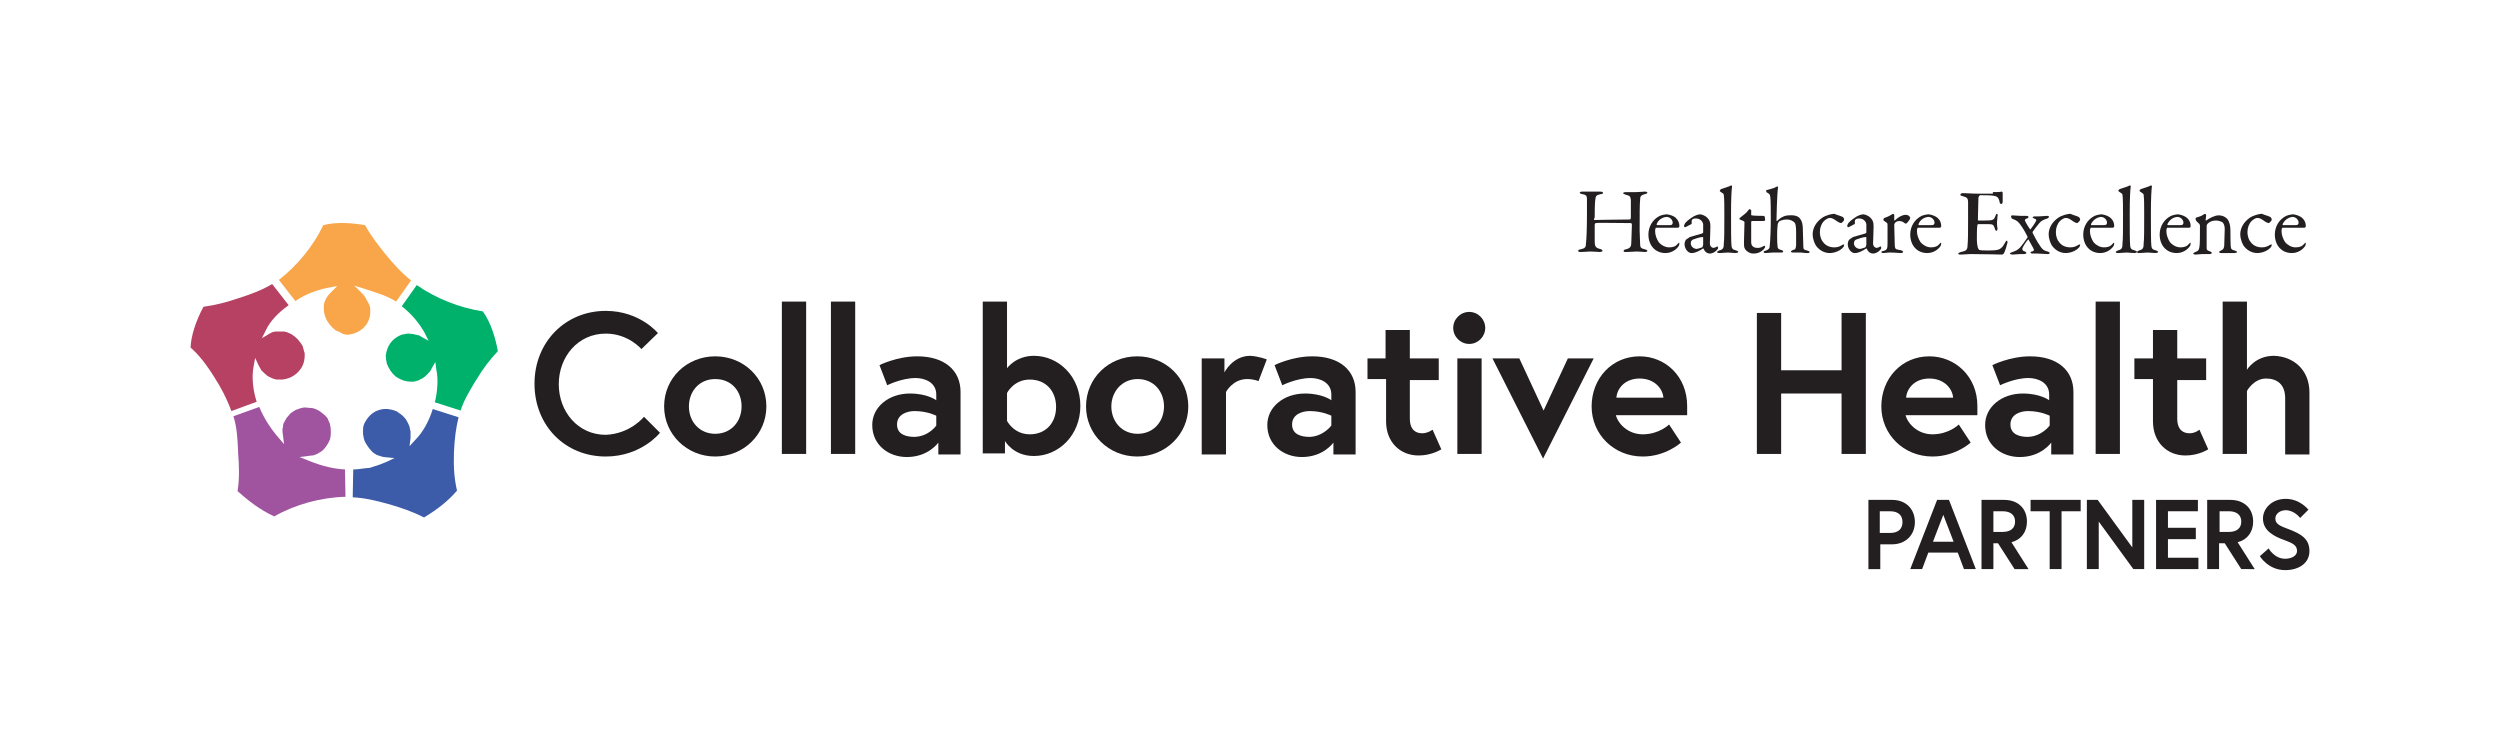 <?xml version="1.0" encoding="utf-8"?>
<!-- Generator: Adobe Illustrator 28.2.0, SVG Export Plug-In . SVG Version: 6.00 Build 0)  -->
<svg version="1.1" id="Layer_1" xmlns="http://www.w3.org/2000/svg" xmlns:xlink="http://www.w3.org/1999/xlink" x="0px" y="0px"
	 viewBox="0 0 484.1 146.4" style="enable-background:new 0 0 484.1 146.4;" xml:space="preserve">
<style type="text/css">
	.st0{fill:#231F20;}
	.st1{fill:#A054A0;}
	.st2{fill:#B64163;}
	.st3{fill:#00B16B;}
	.st4{fill:#3C5CA9;}
	.st5{fill:#F9A64A;}
</style>
<g>
	<g>
		<path class="st0" d="M124.7,80.7l3.1,3.1c0,0-3.6,4.6-10.5,4.6c-7.9,0-13.8-6-13.8-14.1s6-14.1,13.8-14.1c6.6,0,10.1,4.3,10.1,4.3
			l-3.2,3.1c0,0-2.5-3-6.9-3c-5.4,0-9.1,4.5-9.1,9.8c0,5.3,3.7,9.8,9.1,9.8C122.1,84,124.7,80.7,124.7,80.7z"/>
		<path class="st0" d="M148.4,78.7c0,5.4-4.4,9.7-9.9,9.7c-5.5,0-9.9-4.3-9.9-9.7c0-5.5,4.4-9.7,9.9-9.7
			C144,69,148.4,73.2,148.4,78.7z M143.6,78.7c0-2.9-1.9-5.3-5.1-5.3s-5.1,2.5-5.1,5.3c0,2.9,2,5.3,5.1,5.3S143.6,81.6,143.6,78.7z"
			/>
		<path class="st0" d="M151.4,58.4h4.7v29.5h-4.7V58.4z"/>
		<path class="st0" d="M160.9,58.4h4.7v29.5h-4.7V58.4z"/>
		<path class="st0" d="M186,75.9v12.1h-4.3v-2.3c0,0-1.9,2.8-6.1,2.8c-3.5,0-6.7-2.3-6.7-6.2c0-3.5,3.2-6.1,7.3-6.1
			c3.4,0,5.1,1.3,5.1,1.3v-1.1c0-2.4-2.3-3.2-4-3.2c-2.7,0-5.5,1.4-5.5,1.4l-1.5-3.9c0,0,3.4-1.7,7.3-1.7
			C182.9,69,186,71.7,186,75.9z M181.3,82.4v-1.9c0,0-1.7-0.9-4.2-0.9c-1.4,0-3.4,0.6-3.4,2.6c0,2,1.9,2.4,3.4,2.4
			C179.9,84.5,181.3,82.4,181.3,82.4z"/>
		<path class="st0" d="M190.3,58.4h4.7v12.9c0,0,1.7-2.4,5.2-2.4c4.8,0,9,4,9,9.7c0,5.7-4.2,9.7-9,9.7c-4,0-5.6-2.9-5.6-2.9v2.4
			h-4.3V58.4z M195,81.5c0,0,1.3,2.6,4.4,2.6c3.2,0,5.1-2.3,5.1-5.3c0-3-1.9-5.3-5.1-5.3c-3.1,0-4.4,2.6-4.4,2.6V81.5z"/>
		<path class="st0" d="M230.1,78.7c0,5.4-4.4,9.7-9.9,9.7s-9.9-4.3-9.9-9.7c0-5.5,4.4-9.7,9.9-9.7S230.1,73.2,230.1,78.7z
			 M225.4,78.7c0-2.9-2-5.3-5.1-5.3s-5.1,2.5-5.1,5.3c0,2.9,2,5.3,5.1,5.3S225.4,81.6,225.4,78.7z"/>
		<path class="st0" d="M245.3,69.6l-1.6,4.2c0,0-0.9-0.4-2.2-0.4c-2.8,0-4.1,2.5-4.1,2.5v12.1h-4.7V69.4h4.4v2.7c0,0,1.6-3.2,5-3.2
			C243.8,69,245.3,69.6,245.3,69.6z"/>
		<path class="st0" d="M262.5,75.9v12.1h-4.3v-2.3c0,0-1.9,2.8-6.1,2.8c-3.5,0-6.7-2.3-6.7-6.2c0-3.5,3.2-6.1,7.3-6.1
			c3.4,0,5.1,1.3,5.1,1.3v-1.1c0-2.4-2.3-3.2-4-3.2c-2.7,0-5.5,1.4-5.5,1.4l-1.5-3.9c0,0,3.4-1.7,7.3-1.7
			C259.4,69,262.5,71.7,262.5,75.9z M257.8,82.4v-1.9c0,0-1.7-0.9-4.2-0.9c-1.4,0-3.4,0.6-3.4,2.6c0,2,1.9,2.4,3.4,2.4
			C256.3,84.5,257.8,82.4,257.8,82.4z"/>
		<path class="st0" d="M264.7,69.4h3.6v-5.5h4.7v5.5h5.6v4.2H273v7.4c0,2.3,1.2,2.9,2.4,2.9c1.1,0,2-0.7,2-0.7l1.7,3.8
			c0,0-1.8,1.2-4.4,1.2c-3.6,0-6.3-2.6-6.3-6.6v-8.2h-3.6V69.4z"/>
		<path class="st0" d="M284.5,60.4c1.7,0,3.1,1.4,3.1,3.1c0,1.7-1.4,3.1-3.1,3.1c-1.7,0-3.1-1.4-3.1-3.1
			C281.4,61.8,282.8,60.4,284.5,60.4z M282.2,69.4h4.7v18.5h-4.7V69.4z"/>
		<path class="st0" d="M294.2,69.4l4.7,10.1l4.7-10.1h5l-9.8,19.4l-9.8-19.4H294.2z"/>
		<path class="st0" d="M326.7,78.6c0,0.4,0,1.1,0,1.8h-13.8c0.4,1.6,2.3,3.7,5.2,3.7c3.2,0,5.1-1.9,5.1-1.9l2.3,3.5
			c0,0-2.9,2.7-7.4,2.7c-5.6,0-9.9-4.3-9.9-9.7c0-5.4,3.9-9.7,9.3-9.7C322.5,69,326.7,72.9,326.7,78.6z M322.1,77
			c-0.1-1.6-1.6-3.7-4.6-3.7c-3,0-4.4,2.1-4.5,3.7H322.1z"/>
		<path class="st0" d="M356.6,60.6h4.7v27.3h-4.7V76.2h-11.7v11.7h-4.7V60.6h4.7v11.1h11.7V60.6z"/>
		<path class="st0" d="M382.9,78.6c0,0.4,0,1.1,0,1.8H369c0.4,1.6,2.3,3.7,5.2,3.7c3.2,0,5.1-1.9,5.1-1.9l2.3,3.5
			c0,0-2.9,2.7-7.4,2.7c-5.6,0-9.9-4.3-9.9-9.7c0-5.4,3.9-9.7,9.3-9.7C378.6,69,382.9,72.9,382.9,78.6z M378.2,77
			c-0.1-1.6-1.6-3.7-4.6-3.7c-3,0-4.4,2.1-4.5,3.7H378.2z"/>
		<path class="st0" d="M401.5,75.9v12.1h-4.3v-2.3c0,0-1.9,2.8-6.1,2.8c-3.5,0-6.7-2.3-6.7-6.2c0-3.5,3.2-6.1,7.3-6.1
			c3.4,0,5.1,1.3,5.1,1.3v-1.1c0-2.4-2.3-3.2-4-3.2c-2.7,0-5.5,1.4-5.5,1.4l-1.5-3.9c0,0,3.4-1.7,7.3-1.7
			C398.4,69,401.5,71.7,401.5,75.9z M396.9,82.4v-1.9c0,0-1.7-0.9-4.2-0.9c-1.4,0-3.4,0.6-3.4,2.6c0,2,1.9,2.4,3.4,2.4
			C395.4,84.5,396.9,82.4,396.9,82.4z"/>
		<path class="st0" d="M405.8,58.4h4.7v29.5h-4.7V58.4z"/>
		<path class="st0" d="M413.3,69.4h3.6v-5.5h4.7v5.5h5.6v4.2h-5.6v7.4c0,2.3,1.2,2.9,2.4,2.9c1.1,0,1.9-0.7,1.9-0.7l1.7,3.8
			c0,0-1.8,1.2-4.4,1.2c-3.6,0-6.3-2.6-6.3-6.6v-8.2h-3.6V69.4z"/>
		<path class="st0" d="M447.2,76v12h-4.7V77.1c0-2.7-1.6-3.8-3.7-3.8c-2.4,0-3.7,2.4-3.7,2.4v12.2h-4.7V58.4h4.7v13.2
			c0,0,1.6-2.7,5.2-2.7C444,69,447.2,71.5,447.2,76z"/>
	</g>
	<g>
		<path class="st0" d="M361.8,96.8h4.6c2.7,0,4.4,1.8,4.4,4.3s-1.8,4.3-4.4,4.3h-2.3v4.8h-2.3V96.8z M368.4,101.1
			c0-1.3-0.8-2.1-2.4-2.1h-2v4.2h2C367.6,103.2,368.4,102.4,368.4,101.1z"/>
		<path class="st0" d="M375.1,96.8h2.3l5.2,13.4h-2.3l-1.2-3.2h-5.7l-1.2,3.2h-2.3L375.1,96.8z M374.3,104.9h4l-2-5.2L374.3,104.9z"
			/>
		<path class="st0" d="M383.7,96.8h4.4c2.7,0,4.4,1.7,4.4,4.2c0,2-1.1,3.5-3,4l3.3,5.2h-2.7l-3.2-5H386v5h-2.3V96.8z M390.2,101
			c0-1.3-0.9-2-2.4-2H386v4h1.8C389.3,103,390.2,102.3,390.2,101z"/>
		<path class="st0" d="M396.9,99h-3.7v-2.2h9.7V99h-3.7v11.2h-2.3V99z"/>
		<path class="st0" d="M406.2,96.8l6.7,9.2v-9.2h2.3v13.4h-2.1l-6.7-9.2v9.2h-2.3V96.8H406.2z"/>
		<path class="st0" d="M419.8,102.2h5.4v2.2h-5.4v3.6h5.9v2.2h-8.2V96.8h8.1V99h-5.8V102.2z"/>
		<path class="st0" d="M427.5,96.8h4.4c2.7,0,4.4,1.7,4.4,4.2c0,2-1.1,3.5-3,4l3.3,5.2H434l-3.2-5h-1.1v5h-2.3V96.8z M434,101
			c0-1.3-0.9-2-2.4-2h-1.8v4h1.8C433.1,103,434,102.3,434,101z"/>
		<path class="st0" d="M442.4,104.6c-2-0.7-4.2-1.8-4.2-4.2c0-1.9,1.7-3.8,4.4-3.8c2.8,0,4.4,2.1,4.4,2.1l-1.6,1.6
			c0,0-1.1-1.5-2.8-1.5c-1.1,0-2,0.7-2,1.6c0,1.2,1.1,1.5,2.9,2.2c2,0.8,3.7,1.7,3.7,4.1s-2.1,3.7-4.7,3.7c-3.3,0-4.9-2.7-4.9-2.7
			l1.7-1.5c0,0,1.1,2,3.2,2c1.1,0,2.3-0.5,2.3-1.5C444.8,105.6,444,105.2,442.4,104.6z"/>
	</g>
	<g>
		<path class="st1" d="M46,95.1c2,1.8,4.3,3.6,7.1,4.9c4-2.3,9.1-3.7,13.8-3.8l-0.1-5.3c-2.1-0.1-4.3-0.6-6.8-1.6L58,88.5l2.4-0.3
			c0.1,0,0.1,0,0.2,0l0.3-0.1c0.2-0.1,0.3-0.1,0.5-0.2l0.2-0.1c0.1-0.1,0.2-0.1,0.3-0.2l0.2-0.1c0.1-0.1,0.3-0.2,0.4-0.3
			c0.6-0.6,1-1.2,1.4-2.1c0.2-0.8,0.2-1.6,0.1-2.5c-0.1-0.2-0.1-0.3-0.1-0.5c-0.1-0.3-0.3-0.6-0.4-0.9l0-0.1
			c-0.2-0.3-0.4-0.5-0.6-0.7c-0.6-0.5-1.1-0.9-1.6-1.1c-0.4-0.2-0.8-0.3-1.1-0.3c-0.4,0-0.8-0.1-1.1-0.1c-0.4,0-0.7,0.1-1.1,0.2
			c-0.2,0.1-0.4,0.2-0.6,0.2c-0.5,0.3-0.9,0.5-1.3,0.9c-0.2,0.3-0.4,0.5-0.6,0.7l-0.1,0.2c0,0.1-0.1,0.2-0.2,0.3
			c0,0.1-0.1,0.2-0.1,0.2c0,0.1,0,0.1-0.1,0.2l-0.1,0.2c0,0.1-0.1,0.3-0.1,0.4c0,0.2,0,0.4-0.1,0.6v0.6l0.3,2.4l-1.2-1.4
			c-1.7-2-2.8-3.9-3.6-5.8l-5,1.8c0.7,2.2,0.8,4.6,0.9,6.7l0,0.3C46.3,90.1,46.4,92.7,46,95.1z"/>
		<path class="st2" d="M36.9,67.3c1.6,1.4,3.1,3.3,4.7,5.9c1.1,1.7,2.3,3.9,3.2,6.4l4.9-1.8c-0.7-2.2-1-4.7-0.6-6.8l0.3-1.7l0.7,1.5
			c0.1,0.2,0.3,0.5,0.4,0.7c0,0.1,0.1,0.2,0.1,0.2c0.4,0.4,0.8,0.8,1.2,1.1c0.2,0.1,0.5,0.3,0.8,0.4c0.2,0.1,0.3,0.1,0.5,0.2l0.1,0
			c0.2,0.1,0.4,0.1,0.6,0.1c0.3,0,0.6,0,0.9,0c1.7-0.2,3-1.1,3.8-2.5c0.4-0.8,0.5-1.5,0.5-2.2l0-0.2c0-0.2,0-0.3-0.1-0.5
			c-0.1-0.3-0.2-0.7-0.3-1.1c-0.6-1-1.2-1.7-2.2-2.3c-0.3-0.1-0.6-0.3-0.9-0.4c-0.2,0-0.3-0.1-0.5-0.1l-0.2,0c-0.1,0-0.1,0-0.2,0
			l-0.8,0l-0.2,0c-0.1,0-0.2,0-0.3,0c-0.2,0-0.4,0.1-0.5,0.1c-0.1,0.1-0.3,0.1-0.4,0.2l-0.2,0.1l-1.5,0.9l0.8-1.6
			c0.8-1.7,2.4-3.4,4.4-4.8L52.7,55c-2,1.2-4.2,2-6.4,2.7c-2.3,0.8-4.6,1.4-6.9,1.7C38,62,37,64.9,36.9,67.3z"/>
		<path class="st3" d="M84.2,77.9l5,1.6c0.6-2,1.8-3.9,2.8-5.6l0.2-0.3c1.3-2.2,2.7-4,4.2-5.6c-0.4-2.3-1.3-5.5-2.9-7.7
			c-4.5-0.7-9.1-2.5-12.8-5.1l-2.9,4.1c1.9,1.5,3.4,3.3,4.4,5.1L83,66l-1.6-0.9c-0.1-0.1-0.3-0.2-0.5-0.2l-0.4-0.1
			c-0.2,0-0.3-0.1-0.4-0.1l-0.9-0.1l-0.1,0h-0.2l-0.5,0.1c-0.2,0-0.4,0.1-0.6,0.1c-1.8,0.7-2.8,2-3.1,4c0,0.5,0.1,1.1,0.2,1.6
			c0.4,1,0.9,1.8,1.7,2.5c0.9,0.6,1.8,1,3,1l0.1,0c0.2,0,0.4,0,0.5,0l0,0c0.2-0.1,0.4-0.1,0.7-0.2c0.1,0,0.2-0.1,0.3-0.1l0.1-0.1
			c0.6-0.2,1.2-0.7,1.8-1.4l0.1-0.1c0.1-0.1,0.1-0.2,0.2-0.3l0.1-0.2l0.8-1.4l0.2,1.5C84.9,73.5,84.7,75.9,84.2,77.9z"/>
		<path class="st4" d="M68.3,96.3c2.2,0.1,4.4,0.6,6.9,1.3c2.1,0.6,4.6,1.4,6.9,2.6c2.5-1.5,4.6-3.1,6.4-5.2
			c-0.5-2.1-0.7-4.4-0.6-7.3l0,0c0.1-2.7,0.4-4.9,0.9-6.9l-5-1.6c-0.7,2.3-1.9,4.5-3.4,6l-1.1,1.2l0.2-1.6c0-0.1,0-0.2,0-0.4v-0.7
			c0-0.2,0-0.3-0.1-0.5c0-0.2-0.1-0.4-0.1-0.6c-0.2-0.5-0.4-0.9-0.7-1.4c-0.4-0.5-0.8-0.9-1.3-1.2c-0.1-0.1-0.3-0.2-0.4-0.3l0,0
			c-0.4-0.2-0.8-0.3-1.2-0.4c-0.2,0-0.3,0-0.5-0.1l-0.4,0c-0.2,0-0.3,0-0.5,0c-1.6,0.2-2.8,1-3.7,2.7c-0.2,0.4-0.3,0.8-0.3,1.3
			c0,0.3,0,0.6,0,0.9c0.1,0.6,0.2,1.1,0.4,1.5c0.4,0.7,0.8,1.3,1.4,1.9c0.2,0.2,0.4,0.3,0.7,0.5c0.1,0.1,0.3,0.1,0.4,0.2l0.1,0
			c0.2,0.1,0.4,0.1,0.6,0.2c0.1,0,0.3,0.1,0.4,0.1l2.1,0.2l-1.7,0.8c-0.7,0.3-1.5,0.6-2.2,0.8c-0.3,0.1-0.6,0.2-0.9,0.3l-0.1,0
			c-0.4,0-0.7,0.1-1,0.1c-0.7,0.1-1.4,0.2-2.1,0.2L68.3,96.3z"/>
		<path class="st5" d="M67,64.8h0.5c2.5-0.3,4.3-2.2,4.2-4.6l0-0.3c0-0.3-0.1-0.6-0.2-0.9l-0.1-0.2c0-0.1-0.1-0.1-0.1-0.2
			c-0.2-0.3-0.4-0.7-0.6-1.1c-0.1-0.1-0.2-0.2-0.2-0.3c-0.1-0.1-0.2-0.2-0.3-0.3l-1.6-1.6l2.2,0.7c2.1,0.7,4,1.2,5.9,2.4l2.9-4.1
			c-1.9-1.5-3.6-3.4-4.8-4.9l-0.1-0.1c-1.4-1.8-2.9-3.6-4-5.7c-2.3-0.4-5.5-0.7-8.1,0c-1.9,4-5,7.8-8.6,10.6l3.2,4.1
			c1.7-1.2,3.9-2.1,6.4-2.6l1.7-0.3l-1.6,1.6c-0.4,0.5-0.7,1-0.9,1.6l-0.1,0.6l0,0.6c0,1.9,1.2,3.3,2.2,4.1c0.1,0.1,0.3,0.2,0.4,0.2
			c0.3,0.1,0.5,0.2,0.8,0.4C66.2,64.6,66.5,64.7,67,64.8z"/>
	</g>
	<g>
		<g>
			<path class="st0" d="M308.8,42.6c1.1,0,3.6-0.1,6.8-0.1c0.1,0,0.2-0.1,0.2-0.5c0-0.2,0-2.6,0-3.3c-0.1-0.7-0.2-0.8-1-1
				c-0.3-0.1-0.5-0.2-0.5-0.3c0-0.1,0.2-0.2,0.6-0.2c0.2,0,1.4,0,1.9,0c0.6,0,1.5-0.1,1.7-0.1c0.3,0,0.5,0.1,0.5,0.2
				c0,0.1-0.1,0.2-0.5,0.3c-0.8,0.2-0.9,0.5-0.9,1c-0.1,0.9-0.1,2.9-0.1,6c0,0.8,0.1,2.4,0.1,2.7c0,0.7,0.2,0.8,1,1
				c0.3,0.1,0.4,0.2,0.4,0.3c0,0.1-0.2,0.2-0.5,0.2c-0.3,0-0.9-0.1-1.5-0.1c-0.4,0-1.8,0.1-2.1,0.1c-0.3,0-0.5,0-0.5-0.2
				s0.2-0.3,0.4-0.3c1-0.3,1.1-0.5,1.1-1.8c0-0.8,0.1-2,0.1-2.9c0-0.3-0.1-0.4-0.2-0.4c-2.8,0-6.4-0.1-6.8,0c-0.1,0-0.2,0.2-0.2,0.3
				c0,0.5,0,2.8,0,3.3c0,0.9,0.2,1.2,1,1.4c0.4,0.1,0.5,0.2,0.5,0.4c0,0.1-0.3,0.2-0.5,0.2c-0.1,0-1.2-0.1-1.9-0.1
				c-0.4,0-1.2,0.1-1.8,0.1c-0.4,0-0.5-0.1-0.5-0.2c0-0.2,0.2-0.3,0.4-0.3c0.9-0.2,1.1-0.4,1.1-1.1c0.1-0.7,0.2-2.8,0.2-5.8
				c0-0.3,0-2,0-2.8c0-0.6-0.1-0.9-0.9-1c-0.4-0.1-0.5-0.2-0.5-0.3c0-0.1,0.2-0.2,0.5-0.2c0.5,0,1.2,0,1.7,0c0.8,0,1.3,0,1.7,0
				c0.4,0,0.6,0.1,0.6,0.2c0,0.2-0.1,0.3-0.5,0.3c-0.9,0.2-0.9,0.4-1,1.2c-0.1,0.6-0.1,3-0.1,3.3C308.6,42.6,308.6,42.6,308.8,42.6z
				"/>
			<path class="st0" d="M324.6,42.3c0.4,0.4,0.6,0.9,0.6,1.5c0,0.1-0.1,0.3-0.3,0.3s-3.3,0-4.2,0c-0.1,0-0.1,0.1-0.1,0.1
				c-0.1,0.1-0.1,0.5-0.1,0.6c0,0.7,0.3,1.5,0.7,2.1c0.4,0.5,1.2,1,2,1c0.8,0,1.3-0.2,1.7-0.7c0.1-0.1,0.2-0.2,0.2-0.2
				c0.1,0,0.1,0.1,0.1,0.2c0,0.1-0.1,0.3-0.1,0.4c-0.6,0.9-1.6,1.4-2.6,1.4c-2,0-3.3-1.5-3.3-3.6c0-1.5,0.8-2.9,2.2-3.6
				c0.5-0.2,1.1-0.3,1.4-0.3C323.4,41.6,324.2,41.8,324.6,42.3z M320.8,43.4c0,0.1,0,0.2,0.1,0.2c0.5,0,1.4,0,2.4,0
				c0.4,0,0.6-0.1,0.6-0.5c0-0.5-0.5-1.1-1.2-1.1C321.8,42.1,321.1,42.6,320.8,43.4z"/>
			<path class="st0" d="M330.8,42.4c0.3,0.4,0.4,0.7,0.4,1.5c0,0.7-0.1,3-0.1,3.2c0,0.8,0.6,0.9,0.7,0.9c0.1,0,0.5-0.1,0.7-0.3
				c0.1,0,0.1,0,0.1,0.1c0.1,0.1,0.1,0.2,0.1,0.2c0,0.3-0.8,1.1-1.6,1.1c-0.4,0-0.9-0.2-1.2-0.9c0,0-0.1-0.1-0.1-0.1
				c-0.7,0.5-1.5,0.8-1.6,0.8c-0.2,0.1-0.6,0.1-0.7,0.1c-0.6,0-1.3-0.8-1.3-1.7c0-0.3,0.1-0.7,0.3-0.9c0.2-0.2,0.5-0.3,0.7-0.5
				c0.3-0.1,1.7-0.5,2.1-0.6c0.4-0.1,0.5-0.2,0.5-0.3c0-0.2,0-1.3,0-1.5c0-0.5-0.5-1.2-1.4-1.2c-0.4,0-0.6,0.1-0.7,0.2
				c-0.1,0.1-0.2,0.4-0.1,0.7c0,0.1-0.1,0.2-0.1,0.2c-0.2,0.1-1.1,0.6-1.2,0.6c-0.1,0-0.2-0.1-0.2-0.2c0-0.5,0.5-1,1.4-1.6
				c0.5-0.4,1.3-0.7,1.7-0.7C330,41.6,330.5,42,330.8,42.4z M329.6,47.9c0.1-0.1,0.2-0.4,0.2-0.5c0-0.4,0-1.1,0-1.4
				c0-0.1-0.1-0.1-0.1-0.1c-0.5,0-1.4,0.3-1.9,0.5c-0.2,0.1-0.4,0.3-0.4,0.7c0,0.8,0.8,1.1,1.1,1.1C328.8,48.2,329.2,48,329.6,47.9z
				"/>
			<path class="st0" d="M333.3,36.6c0.8-0.3,1.4-0.4,1.9-0.7c0.1,0,0.2,0.1,0.2,0.2c-0.1,0.5-0.2,2.5-0.2,5c0,2.7,0,6.1,0.1,6.6
				c0.1,0.4,0.1,0.6,0.9,0.8c0.3,0.1,0.4,0.2,0.4,0.3c0,0.1-0.3,0.2-0.5,0.2c-0.4,0-1.2-0.1-1.5-0.1c-0.4,0-1.2,0.1-1.6,0.1
				c-0.4,0-0.5-0.1-0.5-0.2c0-0.1,0.2-0.2,0.4-0.3c0.8-0.2,0.9-0.5,0.9-1.4c0.1-0.7,0.1-2.7,0.1-5.5c0-1.3,0-3.3-0.1-3.8
				c0-0.1,0-0.3-0.4-0.5c-0.3-0.2-0.4-0.3-0.4-0.3C333.1,36.8,333.1,36.7,333.3,36.6z"/>
			<path class="st0" d="M341.5,41.8c0,0,0.2,0.1,0.2,0.1c0-0.1,0.1,0.5,0.1,0.7c0,0.2-0.3,0.2-0.5,0.2c-0.1,0-1.8,0-2,0
				c-0.1,0-0.2,0.1-0.2,0.1c0,0.4,0,3,0,3.9c0,0.5,0.1,0.7,0.3,0.9c0.3,0.3,0.7,0.3,1.1,0.3c0.2,0,0.6-0.1,0.9-0.3
				c0.2-0.1,0.2-0.1,0.3-0.1c0,0,0.1,0,0.1,0.2c0,0.1-0.1,0.3-0.3,0.5c-0.5,0.5-1.1,0.8-2,0.8c-0.7,0-1.4-0.5-1.6-0.9
				c-0.2-0.3-0.2-0.7-0.2-1.2c0-0.7,0.1-3.4,0.1-4c0-0.1-0.3-0.3-0.7-0.4c-0.1-0.1-0.3-0.1-0.3-0.2c0-0.1,0.1-0.1,0.1-0.2
				c0.6-0.5,1.2-0.9,1.5-1.3c0.2-0.3,0.3-0.4,0.4-0.4c0.1,0,0.3,0.2,0.3,0.2c0,0.1,0,0.3,0,0.9c0,0.1,0.1,0.1,0.1,0.1
				C339.6,41.8,341.4,41.8,341.5,41.8z"/>
			<path class="st0" d="M348.6,42.4c0.4,0.5,0.5,1.2,0.5,2c0,1.1,0.1,2.3,0.1,3.4c0,0.5,0.2,0.6,0.7,0.7c0.4,0.1,0.5,0.2,0.5,0.3
				c0,0.2-0.1,0.2-0.5,0.2c-0.6,0-0.8-0.1-1.4-0.1c-0.4,0-0.8,0-1.3,0c-0.3,0-0.4-0.1-0.4-0.2c0-0.1,0.2-0.2,0.4-0.3
				c0.5-0.1,0.5-0.2,0.6-0.9c0-0.3,0-2.4,0-2.6c0-1-0.1-1.6-0.3-1.8c-0.3-0.3-0.8-0.6-1.5-0.6c-0.8,0-1.4,0.3-1.5,0.4
				c0,0-0.3,0.3-0.3,0.9c-0.1,0.8-0.1,3.1,0,3.8c0,0.6,0.3,0.7,0.7,0.8c0.3,0.1,0.4,0.2,0.4,0.3c0,0.2-0.2,0.2-0.5,0.2
				c-0.1,0-1.1,0-1.5,0c-0.4,0-1.1,0.1-1.4,0.1c-0.2,0-0.4-0.1-0.4-0.2c0-0.1,0.1-0.2,0.5-0.3c0.5-0.2,0.7-0.4,0.7-1
				c0.1-0.8,0.2-3.2,0.2-5.1c0-0.7,0-3.8-0.1-4.3c-0.1-0.5-0.1-0.5-0.6-0.8c-0.1,0-0.2-0.2-0.2-0.4c0,0,0-0.1,0.1-0.1
				c0.6-0.2,1.4-0.3,1.8-0.6c0.1,0,0.2-0.1,0.3-0.1c0.1,0,0.1,0.1,0.1,0.2c-0.2,1.3-0.3,5.9-0.3,6.4c0,0.1,0.1,0.1,0.1,0.1
				c0.7-0.7,1.5-1.1,2.3-1.1C347.6,41.6,348.3,41.9,348.6,42.4z"/>
			<path class="st0" d="M356.8,42c0.2,0.1,0.3,0.4,0.3,0.5c0,0.3-0.5,0.7-0.6,0.7c-0.1,0-0.4-0.1-0.7-0.3c-0.6-0.4-0.9-0.7-1.5-0.7
				c-0.3,0-0.8,0.3-1.1,0.6c-0.5,0.5-0.8,1.3-0.8,2.1c0,1.1,0.4,1.7,0.5,1.8c0.5,0.8,1.3,1.2,2.3,1.2c0.7,0,1.1-0.2,1.6-0.5
				c0.2-0.1,0.3-0.1,0.3,0c0,0.2-0.1,0.4-0.2,0.5c-0.6,0.7-1.7,1.1-2.6,1.1c-1.1,0-2.1-0.6-2.7-1.5c-0.3-0.5-0.6-1.4-0.6-2.1
				c0-1.3,0.7-2.4,1.8-3.2c0.7-0.5,1.9-0.8,2.4-0.8C355.6,41.6,356.4,41.8,356.8,42z"/>
			<path class="st0" d="M362.4,42.4c0.3,0.4,0.4,0.7,0.4,1.5c0,0.7-0.1,3-0.1,3.2c0,0.8,0.6,0.9,0.7,0.9c0.1,0,0.5-0.1,0.7-0.3
				c0.1,0,0.1,0,0.1,0.1c0.1,0.1,0.1,0.2,0.1,0.2c0,0.3-0.8,1.1-1.6,1.1c-0.4,0-0.9-0.2-1.2-0.9c0,0-0.1-0.1-0.1-0.1
				c-0.7,0.5-1.5,0.8-1.6,0.8c-0.2,0.1-0.6,0.1-0.7,0.1c-0.6,0-1.3-0.8-1.3-1.7c0-0.3,0.1-0.7,0.3-0.9c0.2-0.2,0.5-0.3,0.7-0.5
				c0.3-0.1,1.7-0.5,2.1-0.6c0.4-0.1,0.5-0.2,0.5-0.3c0-0.2,0-1.3,0-1.5c0-0.5-0.5-1.2-1.4-1.2c-0.4,0-0.6,0.1-0.7,0.2
				c-0.1,0.1-0.2,0.4-0.1,0.7c0,0.1-0.1,0.2-0.1,0.2c-0.2,0.1-1.1,0.6-1.2,0.6c-0.1,0-0.2-0.1-0.2-0.2c0-0.5,0.5-1,1.4-1.6
				c0.5-0.4,1.3-0.7,1.7-0.7C361.6,41.6,362.1,42,362.4,42.4z M361.2,47.9c0.1-0.1,0.2-0.4,0.2-0.5c0-0.4,0-1.1,0-1.4
				c0-0.1-0.1-0.1-0.1-0.1c-0.5,0-1.4,0.3-1.9,0.5c-0.2,0.1-0.4,0.3-0.4,0.7c0,0.8,0.8,1.1,1.1,1.1C360.5,48.2,360.8,48,361.2,47.9z
				"/>
			<path class="st0" d="M364.9,42.2c0.6-0.2,1.2-0.5,1.3-0.6c0.2-0.1,0.3-0.2,0.4-0.2c0.1,0,0.2,0.2,0.2,0.2c0,0.3,0,0.7,0,1
				c0,0.1,0.1,0.1,0.1,0.1c0.7-0.7,1.5-1.1,2.1-1.1c0.7,0,0.9,0.5,0.9,0.6c0,0-0.1,0.2-0.1,0.3c-0.2,0.3-0.6,0.8-0.7,0.8
				c0,0-0.2,0-0.3-0.1c-0.2-0.2-0.6-0.4-1-0.4c-0.3,0-0.6,0.1-0.8,0.3c-0.1,0.1-0.2,0.3-0.2,0.4c0,0.4,0.1,3.7,0.1,3.9
				c0,0.5,0.1,0.9,0.5,0.9c0.2,0.1,0.6,0.1,0.8,0.2c0.3,0.1,0.3,0.2,0.3,0.3c0,0.1-0.2,0.2-0.4,0.2c-0.5,0-1.1-0.1-2.2-0.1
				c-0.5,0-0.8,0.1-1.2,0.1c-0.2,0-0.4-0.1-0.4-0.2c0-0.1,0.2-0.2,0.4-0.2c0.7-0.2,0.8-0.4,0.8-1.5c0-0.5,0-2.3,0-3.5
				c0-0.2,0-0.4-0.2-0.5c-0.4-0.3-0.6-0.4-0.6-0.5C364.7,42.5,364.7,42.3,364.9,42.2z"/>
			<path class="st0" d="M375.3,42.3c0.4,0.4,0.6,0.9,0.6,1.5c0,0.1-0.1,0.3-0.3,0.3s-3.3,0-4.2,0c-0.1,0-0.1,0.1-0.1,0.1
				c-0.1,0.1-0.1,0.5-0.1,0.6c0,0.7,0.3,1.5,0.7,2.1c0.4,0.5,1.2,1,2,1c0.8,0,1.3-0.2,1.7-0.7c0.1-0.1,0.2-0.2,0.2-0.2
				c0.1,0,0.1,0.1,0.1,0.2c0,0.1-0.1,0.3-0.1,0.4c-0.6,0.9-1.6,1.4-2.6,1.4c-2,0-3.3-1.5-3.3-3.6c0-1.5,0.8-2.9,2.2-3.6
				c0.5-0.2,1.1-0.3,1.4-0.3C374.1,41.6,374.8,41.8,375.3,42.3z M371.5,43.4c0,0.1,0,0.2,0.1,0.2c0.5,0,1.4,0,2.4,0
				c0.4,0,0.6-0.1,0.6-0.5c0-0.5-0.5-1.1-1.2-1.1C372.5,42.1,371.8,42.6,371.5,43.4z"/>
			<path class="st0" d="M385.9,37.2c0.6,0,1.4,0,1.7-0.1c0.1,0,0.1,0.1,0.2,0.2c0,0.8,0,1.4,0,1.7c0,0.3-0.1,0.5-0.3,0.5
				c-0.2,0-0.3-0.3-0.3-0.4c-0.2-1-0.6-1.1-1.2-1.2c-0.5-0.1-1.8-0.1-2.6-0.1c0,0-0.2,0.1-0.3,0.5c0,0.5-0.1,3.9-0.1,4.2
				c0,0.1,0,0.2,0.1,0.2h1.2c1.7,0,1.8-0.1,2.1-0.9c0.1-0.3,0.2-0.4,0.3-0.4c0.1,0,0.2,0.3,0.1,0.4c0,0.5-0.1,0.9-0.1,1.3
				c0,0.5,0,0.7,0.1,1.1c0,0.3-0.1,0.5-0.2,0.5c-0.1,0-0.3-0.2-0.3-0.4c-0.3-0.8-0.3-0.9-1.4-0.9c-0.6,0-1.3,0-1.8,0
				c-0.1,0-0.2,0.1-0.2,0.2c-0.1,0.4-0.1,2.1-0.1,2.9c0,0.5,0.1,1.2,0.2,1.5c0.1,0.2,0.2,0.4,0.3,0.4c0.3,0.1,0.9,0.1,1.7,0.1
				c0.2,0,1.3,0,1.7-0.1c0.6-0.1,1.1-0.5,1.5-1.3c0.2-0.4,0.3-0.5,0.4-0.5c0.1,0,0.2,0.3,0.1,0.5c0,0.1-0.5,1.8-0.7,2
				c-0.1,0.1-0.2,0.2-0.3,0.2c-0.2,0-3-0.1-5.9-0.1c-1,0-1.4,0.1-2.1,0.1c-0.3,0-0.5,0-0.5-0.2c0-0.1,0.2-0.2,0.5-0.3
				c0.9-0.2,1.3-0.3,1.3-1.3c0.1-0.8,0.1-2.9,0.1-5.2c0-2.2,0-2.6,0-3.1c0-0.8-0.2-1-1-1.2c-0.4-0.1-0.5-0.2-0.5-0.3
				c0-0.2,0.3-0.3,0.5-0.3c0.9,0,1.6,0.1,2.8,0.1H385.9z"/>
			<path class="st0" d="M389.7,41.7c0.2,0,1.1,0.1,1.6,0.1c0.4,0,0.8,0,1.1,0c0.2,0,0.4,0.1,0.4,0.2c0,0.1-0.1,0.3-0.3,0.3
				c-0.4,0.1-0.4,0.3-0.4,0.4c0,0.1,0.7,1.3,1,1.7c0,0,0.1,0,0.1,0c0.3-0.4,0.8-1.1,1-1.5c0.2-0.3,0.1-0.4-0.1-0.5
				c-0.4-0.2-0.5-0.2-0.5-0.3c0-0.1,0.2-0.2,0.4-0.2c0.2,0,0.5,0,0.8,0c0.4,0,1.3-0.1,1.6-0.1c0.2,0,0.4,0.1,0.4,0.2
				c0,0.1-0.3,0.2-0.3,0.3c-0.7,0.2-1.2,0.4-1.6,0.9c-0.5,0.6-0.8,1-1.3,1.7c0,0.1,0,0.1,0,0.2c0.2,0.4,0.9,1.8,1.5,2.6
				c0.5,0.8,1,0.9,1.4,1c0.3,0.1,0.4,0.2,0.4,0.3c0,0.1-0.1,0.2-0.4,0.2c-0.6,0-1.3-0.1-2-0.1c-0.4,0-0.6,0-0.9,0
				c-0.3,0-0.4-0.1-0.4-0.2c0-0.1,0.1-0.2,0.3-0.2c0.3-0.1,0.5-0.2,0.2-0.7c-0.2-0.3-0.8-1.5-0.9-1.6c0,0-0.1-0.1-0.1,0
				c-0.3,0.3-1.1,1.5-1.1,1.8c0,0.2,0.1,0.4,0.5,0.5c0.1,0,0.3,0.2,0.3,0.3c0,0.1-0.3,0.2-0.4,0.2c-0.4,0-0.5,0-0.8,0
				c-0.6,0-1.1,0.1-1.5,0.1c-0.2,0-0.5-0.1-0.5-0.2c0-0.1,0.2-0.2,0.5-0.3c0.6-0.2,1-0.4,1.4-0.8c0.4-0.4,1-1.3,1.5-2
				c0-0.1,0-0.1,0-0.2c-0.1-0.2-0.7-1.4-1.3-2.2c-0.5-0.7-0.8-0.9-1.3-1.1c-0.3-0.1-0.5-0.2-0.5-0.3
				C389.3,41.8,389.5,41.7,389.7,41.7z"/>
			<path class="st0" d="M402.5,42c0.2,0.1,0.3,0.4,0.3,0.5c0,0.3-0.5,0.7-0.6,0.7c-0.1,0-0.4-0.1-0.7-0.3c-0.6-0.4-0.9-0.7-1.5-0.7
				c-0.3,0-0.8,0.3-1.1,0.6c-0.5,0.5-0.8,1.3-0.8,2.1c0,1.1,0.4,1.7,0.5,1.8c0.5,0.8,1.3,1.2,2.3,1.2c0.7,0,1.1-0.2,1.6-0.5
				c0.2-0.1,0.3-0.1,0.3,0c0,0.2-0.1,0.4-0.2,0.5c-0.6,0.7-1.7,1.1-2.6,1.1c-1.1,0-2.1-0.6-2.7-1.5c-0.3-0.5-0.6-1.4-0.6-2.1
				c0-1.3,0.7-2.4,1.8-3.2c0.7-0.5,1.9-0.8,2.4-0.8C401.3,41.6,402.1,41.8,402.5,42z"/>
			<path class="st0" d="M408.8,42.3c0.4,0.4,0.6,0.9,0.6,1.5c0,0.1-0.1,0.3-0.3,0.3s-3.3,0-4.2,0c-0.1,0-0.1,0.1-0.1,0.1
				c-0.1,0.1-0.1,0.5-0.1,0.6c0,0.7,0.3,1.5,0.7,2.1c0.4,0.5,1.2,1,2,1c0.8,0,1.3-0.2,1.7-0.7c0.1-0.1,0.2-0.2,0.2-0.2
				c0.1,0,0.1,0.1,0.1,0.2c0,0.1-0.1,0.3-0.1,0.4c-0.6,0.9-1.6,1.4-2.6,1.4c-2,0-3.3-1.5-3.3-3.6c0-1.5,0.8-2.9,2.2-3.6
				c0.5-0.2,1.1-0.3,1.4-0.3C407.6,41.6,408.3,41.8,408.8,42.3z M404.9,43.4c0,0.1,0,0.2,0.1,0.2c0.5,0,1.4,0,2.4,0
				c0.4,0,0.6-0.1,0.6-0.5c0-0.5-0.5-1.1-1.2-1.1C406,42.1,405.3,42.6,404.9,43.4z"/>
			<path class="st0" d="M410.5,36.6c0.8-0.3,1.4-0.4,1.9-0.7c0.1,0,0.2,0.1,0.2,0.2c-0.1,0.5-0.2,2.5-0.2,5c0,2.7,0,6.1,0.1,6.6
				c0.1,0.4,0.1,0.6,0.9,0.8c0.3,0.1,0.4,0.2,0.4,0.3c0,0.1-0.3,0.2-0.5,0.2c-0.4,0-1.2-0.1-1.5-0.1c-0.4,0-1.2,0.1-1.6,0.1
				c-0.4,0-0.5-0.1-0.5-0.2c0-0.1,0.2-0.2,0.4-0.3c0.8-0.2,0.9-0.5,0.9-1.4c0.1-0.7,0.1-2.7,0.1-5.5c0-1.3,0-3.3-0.1-3.8
				c0-0.1,0-0.3-0.4-0.5c-0.3-0.2-0.4-0.3-0.4-0.3C410.2,36.8,410.3,36.7,410.5,36.6z"/>
			<path class="st0" d="M414.6,36.6c0.8-0.3,1.4-0.4,1.9-0.7c0.1,0,0.2,0.1,0.2,0.2c-0.1,0.5-0.2,2.5-0.2,5c0,2.7,0,6.1,0.1,6.6
				c0.1,0.4,0.1,0.6,0.9,0.8c0.3,0.1,0.4,0.2,0.4,0.3c0,0.1-0.3,0.2-0.5,0.2c-0.4,0-1.2-0.1-1.5-0.1c-0.4,0-1.2,0.1-1.6,0.1
				c-0.4,0-0.5-0.1-0.5-0.2c0-0.1,0.2-0.2,0.4-0.3c0.8-0.2,0.9-0.5,0.9-1.4c0.1-0.7,0.1-2.7,0.1-5.5c0-1.3,0-3.3-0.1-3.8
				c0-0.1,0-0.3-0.4-0.5c-0.3-0.2-0.4-0.3-0.4-0.3C414.3,36.8,414.4,36.7,414.6,36.6z"/>
			<path class="st0" d="M423.6,42.3c0.4,0.4,0.6,0.9,0.6,1.5c0,0.1-0.1,0.3-0.3,0.3c-0.2,0-3.3,0-4.2,0c-0.1,0-0.1,0.1-0.1,0.1
				c-0.1,0.1-0.1,0.5-0.1,0.6c0,0.7,0.3,1.5,0.7,2.1c0.4,0.5,1.2,1,2,1c0.8,0,1.3-0.2,1.7-0.7c0.1-0.1,0.2-0.2,0.2-0.2
				c0.1,0,0.1,0.1,0.1,0.2c0,0.1-0.1,0.3-0.1,0.4c-0.6,0.9-1.6,1.4-2.6,1.4c-2,0-3.3-1.5-3.3-3.6c0-1.5,0.8-2.9,2.2-3.6
				c0.5-0.2,1.1-0.3,1.4-0.3C422.4,41.6,423.1,41.8,423.6,42.3z M419.7,43.4c0,0.1,0,0.2,0.1,0.2c0.5,0,1.4,0,2.4,0
				c0.4,0,0.6-0.1,0.6-0.5c0-0.5-0.5-1.1-1.2-1.1C420.7,42.1,420.1,42.6,419.7,43.4z"/>
			<path class="st0" d="M425.4,42.1c0.3-0.1,1-0.3,1.2-0.5c0.2-0.1,0.3-0.2,0.4-0.2c0.1,0,0.2,0.2,0.2,0.3c0,0.3-0.1,0.7-0.1,0.9
				c0,0.1,0.1,0.1,0.1,0.1c0.7-0.5,1.7-1,2.4-1c0.9,0,1.4,0.4,1.7,0.7c0.4,0.5,0.6,1.3,0.6,2.2c0,0.3,0,3.1,0.1,3.3
				c0,0.3,0.2,0.5,0.7,0.6c0.3,0.1,0.5,0.2,0.5,0.3c0,0.1-0.3,0.2-0.5,0.2c-0.4,0-0.8,0-1.3,0c-0.5,0-1,0-1.3,0
				c-0.2,0-0.4-0.1-0.4-0.2c0-0.1,0.2-0.2,0.4-0.3c0.4-0.2,0.5-0.3,0.6-0.9c0-0.6,0.1-2.8,0.1-3.3c0-0.7-0.3-1.2-0.5-1.3
				c-0.2-0.1-0.7-0.3-1.2-0.3c-0.8,0-1.3,0.3-1.6,0.6c-0.1,0.1-0.2,0.3-0.2,0.4c0,0.2,0,4.2,0,4.4c0,0.3,0.1,0.4,0.7,0.6
				c0.2,0.1,0.3,0.2,0.3,0.3c0,0.1-0.2,0.2-0.5,0.2c-0.2,0-0.7,0-1.1,0c-0.7,0-1.2,0.1-1.5,0.1c-0.3,0-0.5-0.1-0.5-0.2
				c0-0.1,0.2-0.2,0.4-0.3c0.6-0.2,0.7-0.4,0.8-1c0.1-0.5,0.1-2.1,0.1-4c0-0.2,0-0.4-0.4-0.7c-0.2-0.2-0.3-0.3-0.3-0.3
				C425,42.3,425.2,42.1,425.4,42.1z"/>
			<path class="st0" d="M439.6,42c0.2,0.1,0.3,0.4,0.3,0.5c0,0.3-0.5,0.7-0.6,0.7c-0.1,0-0.4-0.1-0.7-0.3c-0.6-0.4-0.9-0.7-1.5-0.7
				c-0.3,0-0.8,0.3-1.1,0.6c-0.5,0.5-0.8,1.3-0.8,2.1c0,1.1,0.4,1.7,0.5,1.8c0.5,0.8,1.3,1.2,2.3,1.2c0.7,0,1.1-0.2,1.6-0.5
				c0.2-0.1,0.3-0.1,0.3,0c0,0.2-0.1,0.4-0.2,0.5c-0.6,0.7-1.7,1.1-2.6,1.1c-1.1,0-2.1-0.6-2.7-1.5c-0.3-0.5-0.6-1.4-0.6-2.1
				c0-1.3,0.7-2.4,1.8-3.2c0.7-0.5,1.9-0.8,2.4-0.8C438.4,41.6,439.2,41.8,439.6,42z"/>
			<path class="st0" d="M445.9,42.3c0.4,0.4,0.6,0.9,0.6,1.5c0,0.1-0.1,0.3-0.3,0.3c-0.2,0-3.3,0-4.2,0c-0.1,0-0.1,0.1-0.1,0.1
				c-0.1,0.1-0.1,0.5-0.1,0.6c0,0.7,0.3,1.5,0.7,2.1c0.4,0.5,1.2,1,2,1c0.8,0,1.3-0.2,1.7-0.7c0.1-0.1,0.2-0.2,0.2-0.2
				c0.1,0,0.1,0.1,0.1,0.2c0,0.1-0.1,0.3-0.1,0.4c-0.6,0.9-1.6,1.4-2.6,1.4c-2,0-3.3-1.5-3.3-3.6c0-1.5,0.8-2.9,2.2-3.6
				c0.5-0.2,1.1-0.3,1.4-0.3C444.7,41.6,445.4,41.8,445.9,42.3z M442,43.4c0,0.1,0,0.2,0.1,0.2c0.5,0,1.4,0,2.4,0
				c0.4,0,0.6-0.1,0.6-0.5c0-0.5-0.5-1.1-1.2-1.1C443.1,42.1,442.4,42.6,442,43.4z"/>
		</g>
	</g>
</g>
</svg>
